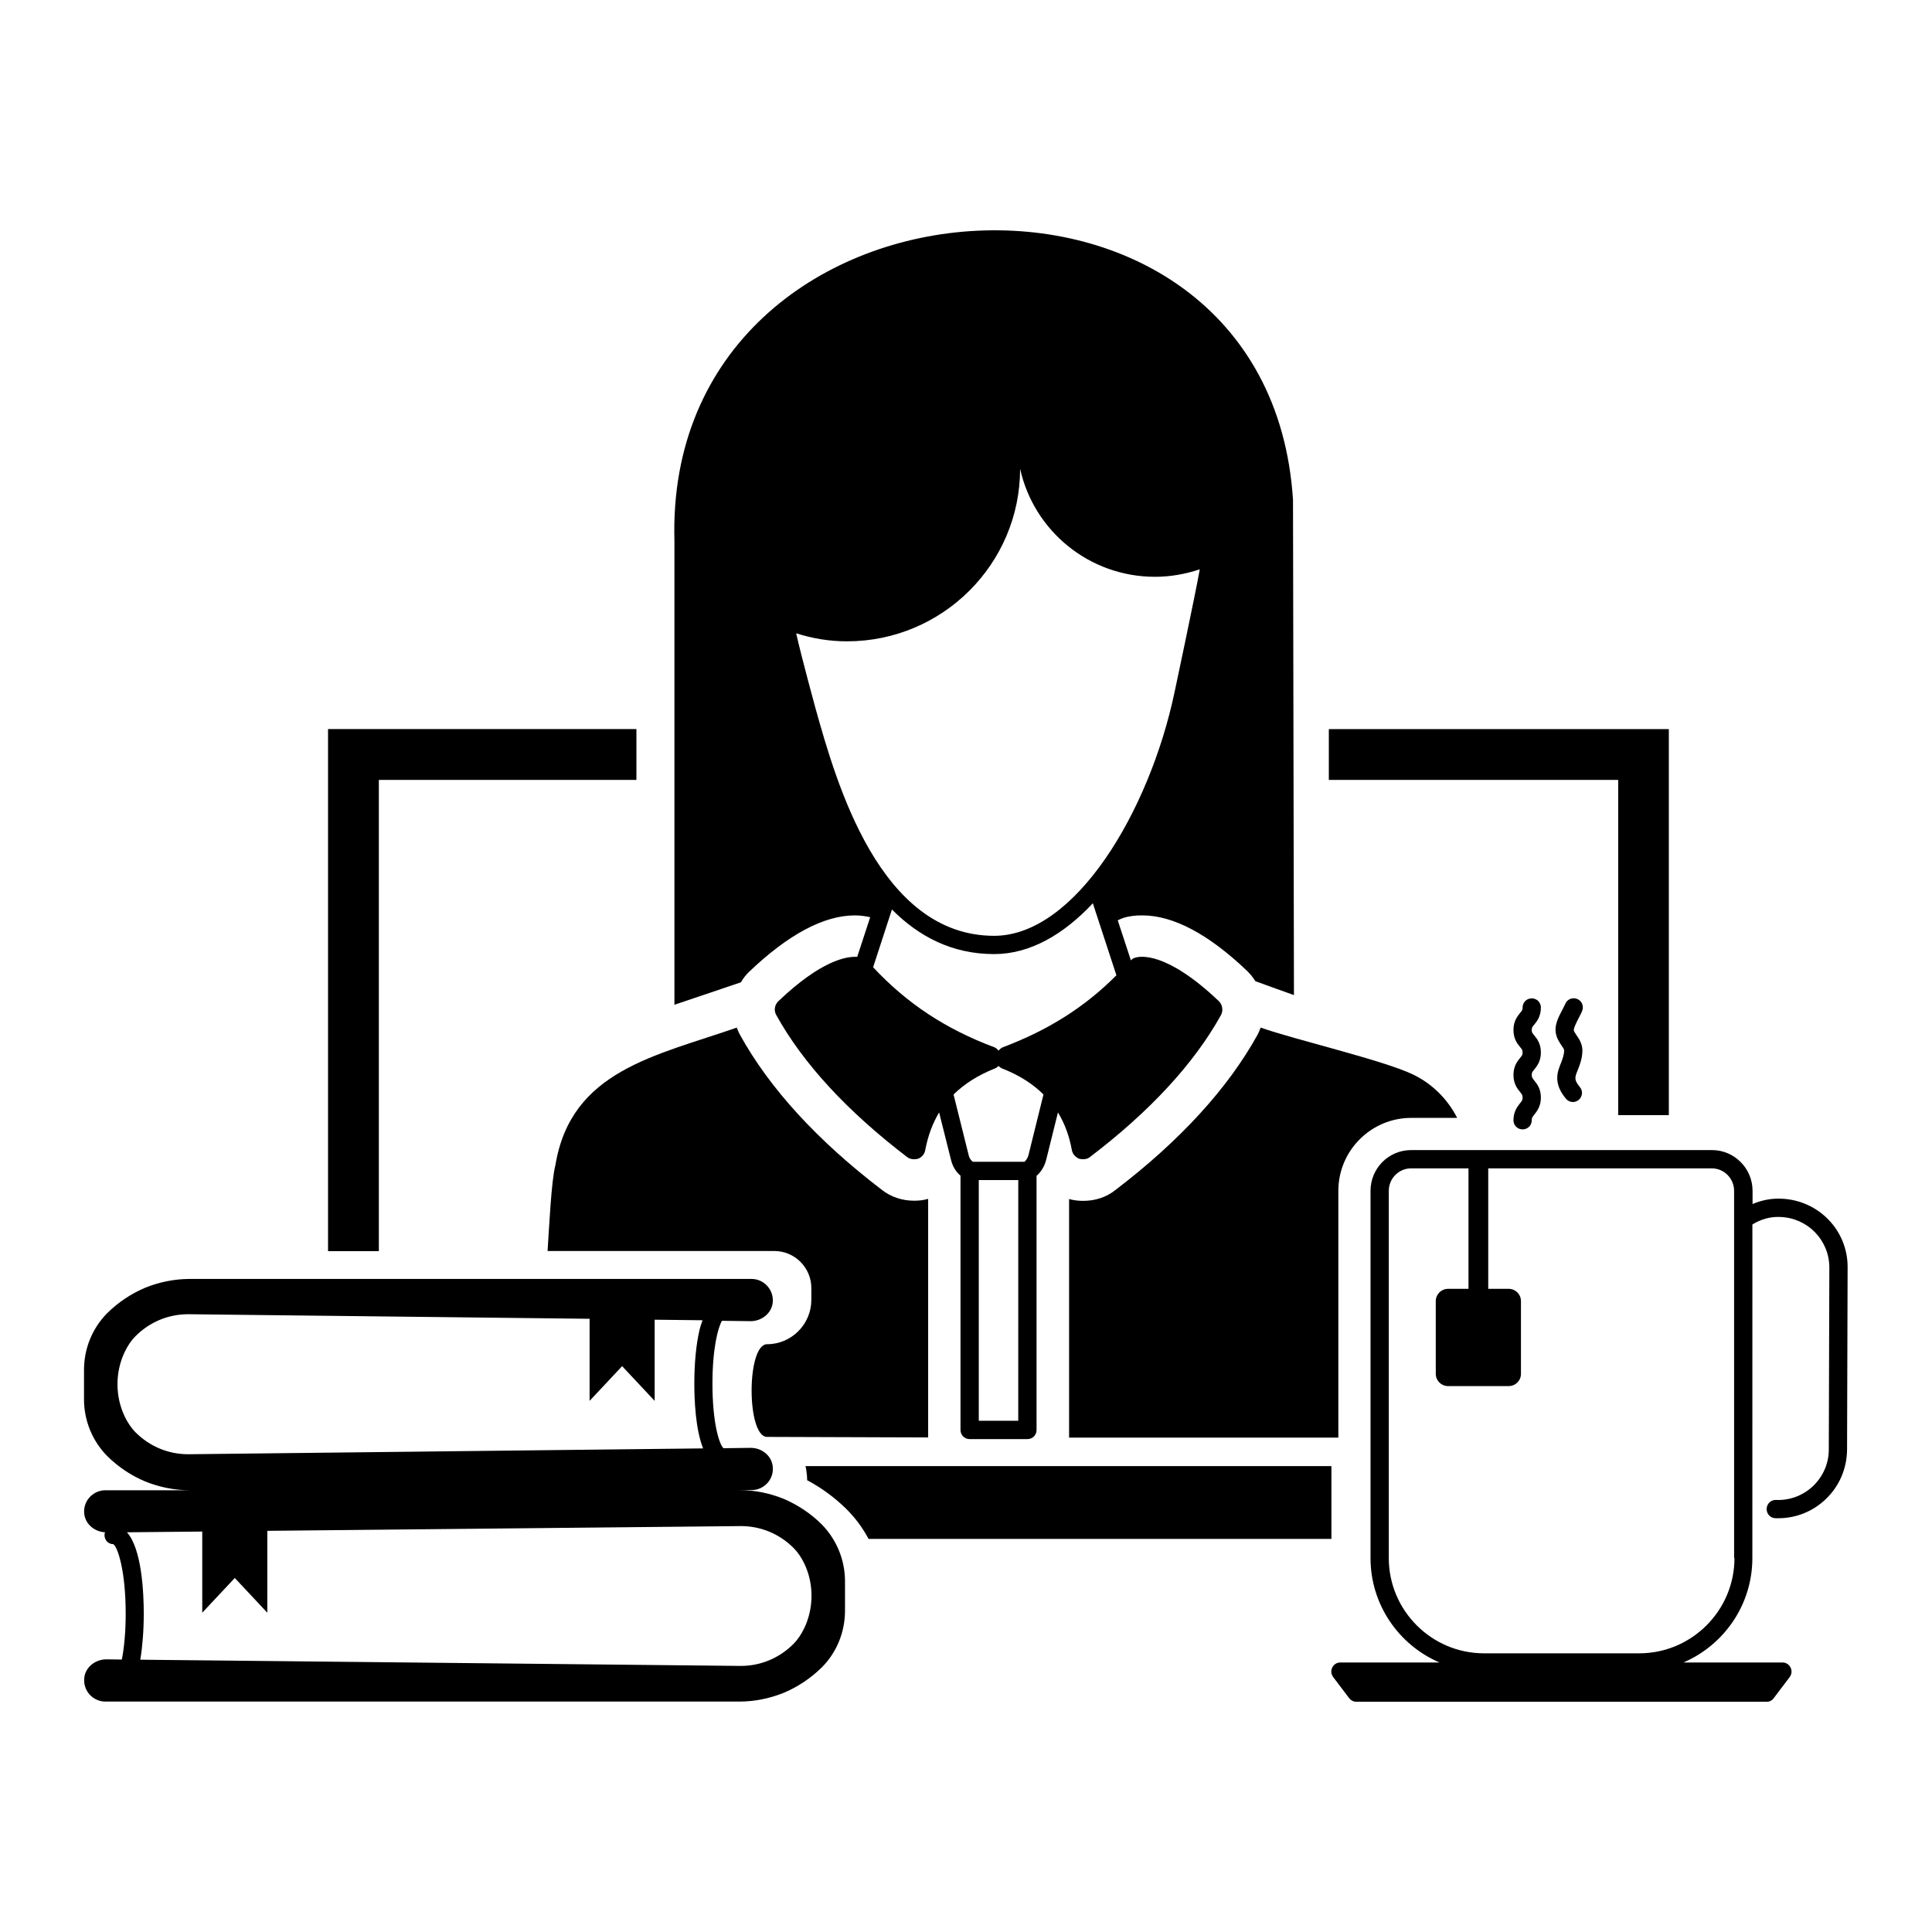 <?xml version="1.0" encoding="UTF-8"?>
<!-- Uploaded to: SVG Repo, www.svgrepo.com, Generator: SVG Repo Mixer Tools -->
<svg fill="#000000" width="800px" height="800px" version="1.1" viewBox="144 144 512 512" xmlns="http://www.w3.org/2000/svg">
 <g>
  <path d="m244.4 350.68h68.258v-13.469h-81.723v138.36h13.465z"/>
  <path d="m572.84 439.53h13.418v-102.31h-90.102v13.469h76.684z"/>
  <path d="m357.66 533.46c0.145 0.922 0.242 1.891 0.242 2.809 3.828 2.035 7.316 4.602 10.465 7.703 2.375 2.375 4.312 5.039 5.812 7.848h122.66v-19.281h-139.38c0.098 0.34 0.145 0.582 0.195 0.922z"/>
  <path d="m347.29 500.23c-5.473 0-5.473 24.562 0 24.562l42.68 0.145v-63.219c-1.211 0.34-2.422 0.484-3.684 0.484-3.195 0-6.152-0.969-8.621-2.906-17.051-13.031-29.742-26.887-37.543-41.031-0.34-0.582-0.582-1.258-0.871-1.938-21.559 7.508-43.938 11.383-48.055 36.43-1.113 4.117-1.695 17.148-2.082 22.77h60.07c5.426 0 9.832 4.41 9.832 9.832v3.102c-0.004 6.488-5.285 11.77-11.727 11.77z"/>
  <path d="m478.09 416.32c-0.242 0.68-0.531 1.309-0.871 1.984-7.848 14.145-20.492 28-37.641 41.078-2.375 1.891-5.328 2.859-8.527 2.859-1.258 0-2.519-0.145-3.731-0.484v63.219h71.355v-65.398c0-10.656 8.672-19.328 19.328-19.328h12.16c-2.519-4.941-6.59-9.059-11.773-11.531-8.039-3.824-31.145-9.152-40.301-12.398z"/>
  <path d="m351.7 541.21c-3.731-1.5-7.703-2.324-11.82-2.324h3.293c3.391 0 6.152-3.004 5.57-6.539-0.438-2.762-3.004-4.652-5.812-4.652l-7.219 0.098c-1.113-1.066-2.906-6.734-2.906-17.102 0-9.301 1.453-14.824 2.519-16.664l7.606 0.098c2.809 0 5.379-1.938 5.812-4.652 0.531-3.488-2.18-6.539-5.57-6.539h-148.86c-4.117 0-8.09 0.824-11.82 2.324-3.684 1.551-7.121 3.828-10.078 6.734-3.973 4.019-6.152 9.398-6.152 15.066v7.801c0 5.621 2.227 11.047 6.152 15.016 2.953 2.906 6.348 5.184 10.078 6.734 3.731 1.5 7.703 2.324 11.82 2.324h-22.379c-3.391 0-6.152 3.051-5.57 6.539 0.438 2.617 2.809 4.457 5.473 4.602-0.098 0.242-0.145 0.484-0.145 0.727 0 1.355 1.016 2.422 2.324 2.422 1.113 0.629 3.293 6.879 3.293 18.41 0 5.137-0.438 9.156-1.016 12.16l-4.117-0.047c-2.809 0-5.379 1.938-5.812 4.652-0.531 3.535 2.18 6.539 5.57 6.539h167.95c4.117 0 8.09-0.824 11.82-2.324 3.684-1.551 7.121-3.828 10.078-6.734 3.973-3.973 6.152-9.398 6.152-15.016v-7.801c0-5.668-2.227-11.047-6.152-15.066-2.961-2.957-6.398-5.188-10.082-6.785zm-157.83-11.82c-5.231 0-10.172-2.035-13.953-5.812-1.113-1.113-2.082-2.566-2.859-4.168-2.566-5.379-2.566-11.773 0-17.148 0.773-1.598 1.695-3.004 2.859-4.168 3.777-3.777 8.719-5.812 13.953-5.812l106.38 1.211v21.75l8.621-9.203 8.621 9.203v-21.508l12.691 0.145c-0.289 0.824-0.582 1.648-0.824 2.664-0.871 3.731-1.355 8.719-1.355 14.098 0 4.262 0.289 12.062 2.324 17.199zm163.25 46.117c-0.773 1.598-1.695 3.004-2.859 4.168-3.777 3.777-8.719 5.812-13.953 5.812l-159.13-1.648c0.582-3.535 0.922-7.75 0.922-12.207 0-5.621-0.531-17.199-4.457-21.559l19.957-0.195v21.508l8.621-9.203 8.621 9.203 0.004-21.699 125.52-1.258c5.231 0 10.172 2.035 13.953 5.812 1.113 1.113 2.082 2.566 2.859 4.168 2.519 5.328 2.519 11.723-0.051 17.098z"/>
  <path d="m486.66 276.47c-6.539-102.21-166.74-91.316-163.93 10.801v123c1.648-0.531 17.633-5.957 17.633-5.957 0.531-0.969 1.258-1.891 2.082-2.711 10.512-10.027 19.91-15.016 28.145-15.016 1.406 0 2.711 0.195 4.019 0.484l-3.441 10.512c-2.809-0.195-9.543 0.922-20.926 11.773-0.969 0.969-1.211 2.422-0.531 3.633 7.168 12.934 18.895 25.578 34.684 37.641 0.531 0.438 1.211 0.582 1.891 0.582 0.34 0 0.68-0.047 1.066-0.145 0.969-0.438 1.695-1.258 1.84-2.277 0.727-3.777 1.938-7.074 3.684-9.98l3.148 12.547c0.387 1.648 1.258 3.148 2.519 4.215v67.383c0 1.355 1.066 2.422 2.422 2.422h15.309c1.355 0 2.422-1.066 2.422-2.422v-67.336c1.211-1.066 2.133-2.566 2.566-4.312l3.102-12.5c1.742 2.859 3.004 6.152 3.684 9.98 0.195 1.016 0.922 1.84 1.891 2.277 0.34 0.098 0.727 0.145 1.066 0.145 0.68 0 1.309-0.145 1.84-0.582 15.84-12.062 27.562-24.707 34.734-37.641 0.629-1.211 0.387-2.664-0.531-3.633-14.047-13.371-21.023-11.965-22.285-11.531-0.438 0.098-0.773 0.387-1.066 0.68l-3.488-10.609c0.531-0.242 1.016-0.484 1.598-0.68 1.453-0.438 3.102-0.629 4.894-0.629 8.234 0 17.633 4.988 27.902 14.824 0.824 0.824 1.5 1.695 2.082 2.617 0 0 8.527 3.102 10.223 3.684zm-72.812 244.05h-10.461v-63.797h10.465zm2.715-70.434c-0.195 0.773-0.582 1.355-1.066 1.793h-13.711c-0.484-0.387-0.922-0.969-1.066-1.695l-4.019-16.133c2.859-2.809 6.441-5.086 10.898-6.879 0.387-0.145 0.727-0.387 1.016-0.68 0.289 0.289 0.629 0.531 1.016 0.68 4.504 1.793 8.09 4.07 10.898 6.879zm-6.832-28.535c-0.484 0.195-0.773 0.531-1.113 0.871-0.289-0.34-0.629-0.68-1.066-0.871-12.984-4.844-23.254-11.676-32.168-21.219l4.988-15.309c7.023 7.074 15.84 11.82 27.078 11.82 9.496 0 18.41-5.184 26.16-13.469l6.25 19.086c-8.426 8.48-18.164 14.586-30.129 19.09zm45.539-94.125c-6.684 31.73-26.402 64.574-47.812 64.574-30.324 0-41.805-40.547-47.281-60.07 0 0-3.777-13.758-5.184-20.105 4.215 1.355 8.719 2.133 13.469 2.133 25.336 0 45.875-20.539 45.875-45.73 3.633 16.422 18.262 28.629 35.75 28.629 4.117 0 8.09-0.727 11.867-1.984-1.258 7.074-6.684 32.555-6.684 32.555z"/>
  <path d="m616.15 461.67c-2.664-0.145-5.281 0.387-7.703 1.406v-3.492c0-5.957-4.844-10.805-10.754-10.805l-79.738 0.004c-5.957 0-10.754 4.844-10.754 10.805v97.324c0 12.402 7.559 23.059 18.262 27.66h-26.258c-1.984 0-3.102 2.277-1.891 3.875l4.215 5.57c0.438 0.582 1.164 0.969 1.891 0.969h108.75c0.773 0 1.453-0.34 1.891-0.969l4.215-5.57c1.211-1.598 0.047-3.875-1.891-3.875h-26.258c10.707-4.602 18.262-15.258 18.262-27.66l0.008-88.414c2.277-1.406 4.844-2.133 7.461-1.984 7.266 0.289 12.934 6.199 12.934 13.418l-0.145 48.199c0 3.684-1.5 7.121-4.168 9.688-2.664 2.519-6.152 3.828-9.785 3.684-1.309-0.098-2.469 0.969-2.519 2.324-0.047 1.355 0.969 2.469 2.324 2.519h0.773c4.699 0 9.156-1.793 12.547-5.039 3.633-3.441 5.621-8.137 5.668-13.176l0.145-48.199c0.102-9.785-7.602-17.828-17.484-18.262zm-12.5 95.238c0 13.902-11.336 25.238-25.238 25.238h-41.129c-13.902 0-25.238-11.336-25.238-25.238v-97.324c0-3.293 2.664-5.957 5.91-5.957h15.211v31.926h-5.426c-1.793 0-3.246 1.453-3.246 3.246v19.281c0 1.793 1.453 3.246 3.246 3.246h16.082c1.793 0 3.246-1.453 3.246-3.246v-19.281c0-1.793-1.453-3.246-3.246-3.246h-5.426v-31.926h59.246c3.246 0 5.91 2.664 5.91 5.957l0.004 97.324z"/>
  <path d="m552.35 411c0-1.355-1.066-2.422-2.422-2.422-1.355 0-2.422 1.066-2.422 2.422 0 0.629-0.145 0.824-0.68 1.453-0.68 0.871-1.742 2.133-1.742 4.504 0 2.324 1.016 3.633 1.742 4.504 0.531 0.629 0.68 0.824 0.68 1.453s-0.145 0.824-0.68 1.453c-0.68 0.871-1.742 2.133-1.742 4.504 0 2.324 1.016 3.633 1.742 4.504 0.484 0.629 0.68 0.824 0.68 1.5 0 0.68-0.145 0.824-0.68 1.5-0.68 0.871-1.742 2.18-1.742 4.504 0 1.355 1.066 2.422 2.422 2.422 1.355 0 2.422-1.066 2.422-2.422 0-0.629 0.145-0.824 0.68-1.5 0.68-0.871 1.742-2.18 1.742-4.504 0-2.324-1.016-3.633-1.742-4.504-0.484-0.629-0.68-0.824-0.68-1.5 0-0.629 0.145-0.824 0.68-1.453 0.68-0.871 1.742-2.133 1.742-4.504 0-2.324-1.016-3.633-1.742-4.504-0.531-0.629-0.68-0.824-0.68-1.453s0.145-0.824 0.68-1.453c0.727-0.871 1.742-2.18 1.742-4.504z"/>
  <path d="m563.3 411.87c0.484-1.258-0.098-2.664-1.355-3.148-1.258-0.484-2.664 0.098-3.148 1.355-0.195 0.438-0.484 0.969-0.773 1.551-0.871 1.648-1.84 3.488-1.793 5.379 0.047 1.793 0.969 3.102 1.598 4.07 0.34 0.484 0.68 0.969 0.68 1.258 0 1.211-0.387 2.18-0.824 3.344-0.922 2.277-2.18 5.328 1.309 9.496 0.484 0.582 1.164 0.871 1.84 0.871 0.531 0 1.113-0.195 1.551-0.582 1.016-0.871 1.164-2.375 0.289-3.391-1.598-1.938-1.355-2.566-0.531-4.555 0.531-1.355 1.211-3.051 1.211-5.231-0.047-1.742-0.922-3.004-1.551-3.926-0.438-0.68-0.727-1.066-0.727-1.406 0-0.629 0.727-2.035 1.211-3.004 0.387-0.773 0.773-1.453 1.016-2.082z"/>
 </g>
</svg>